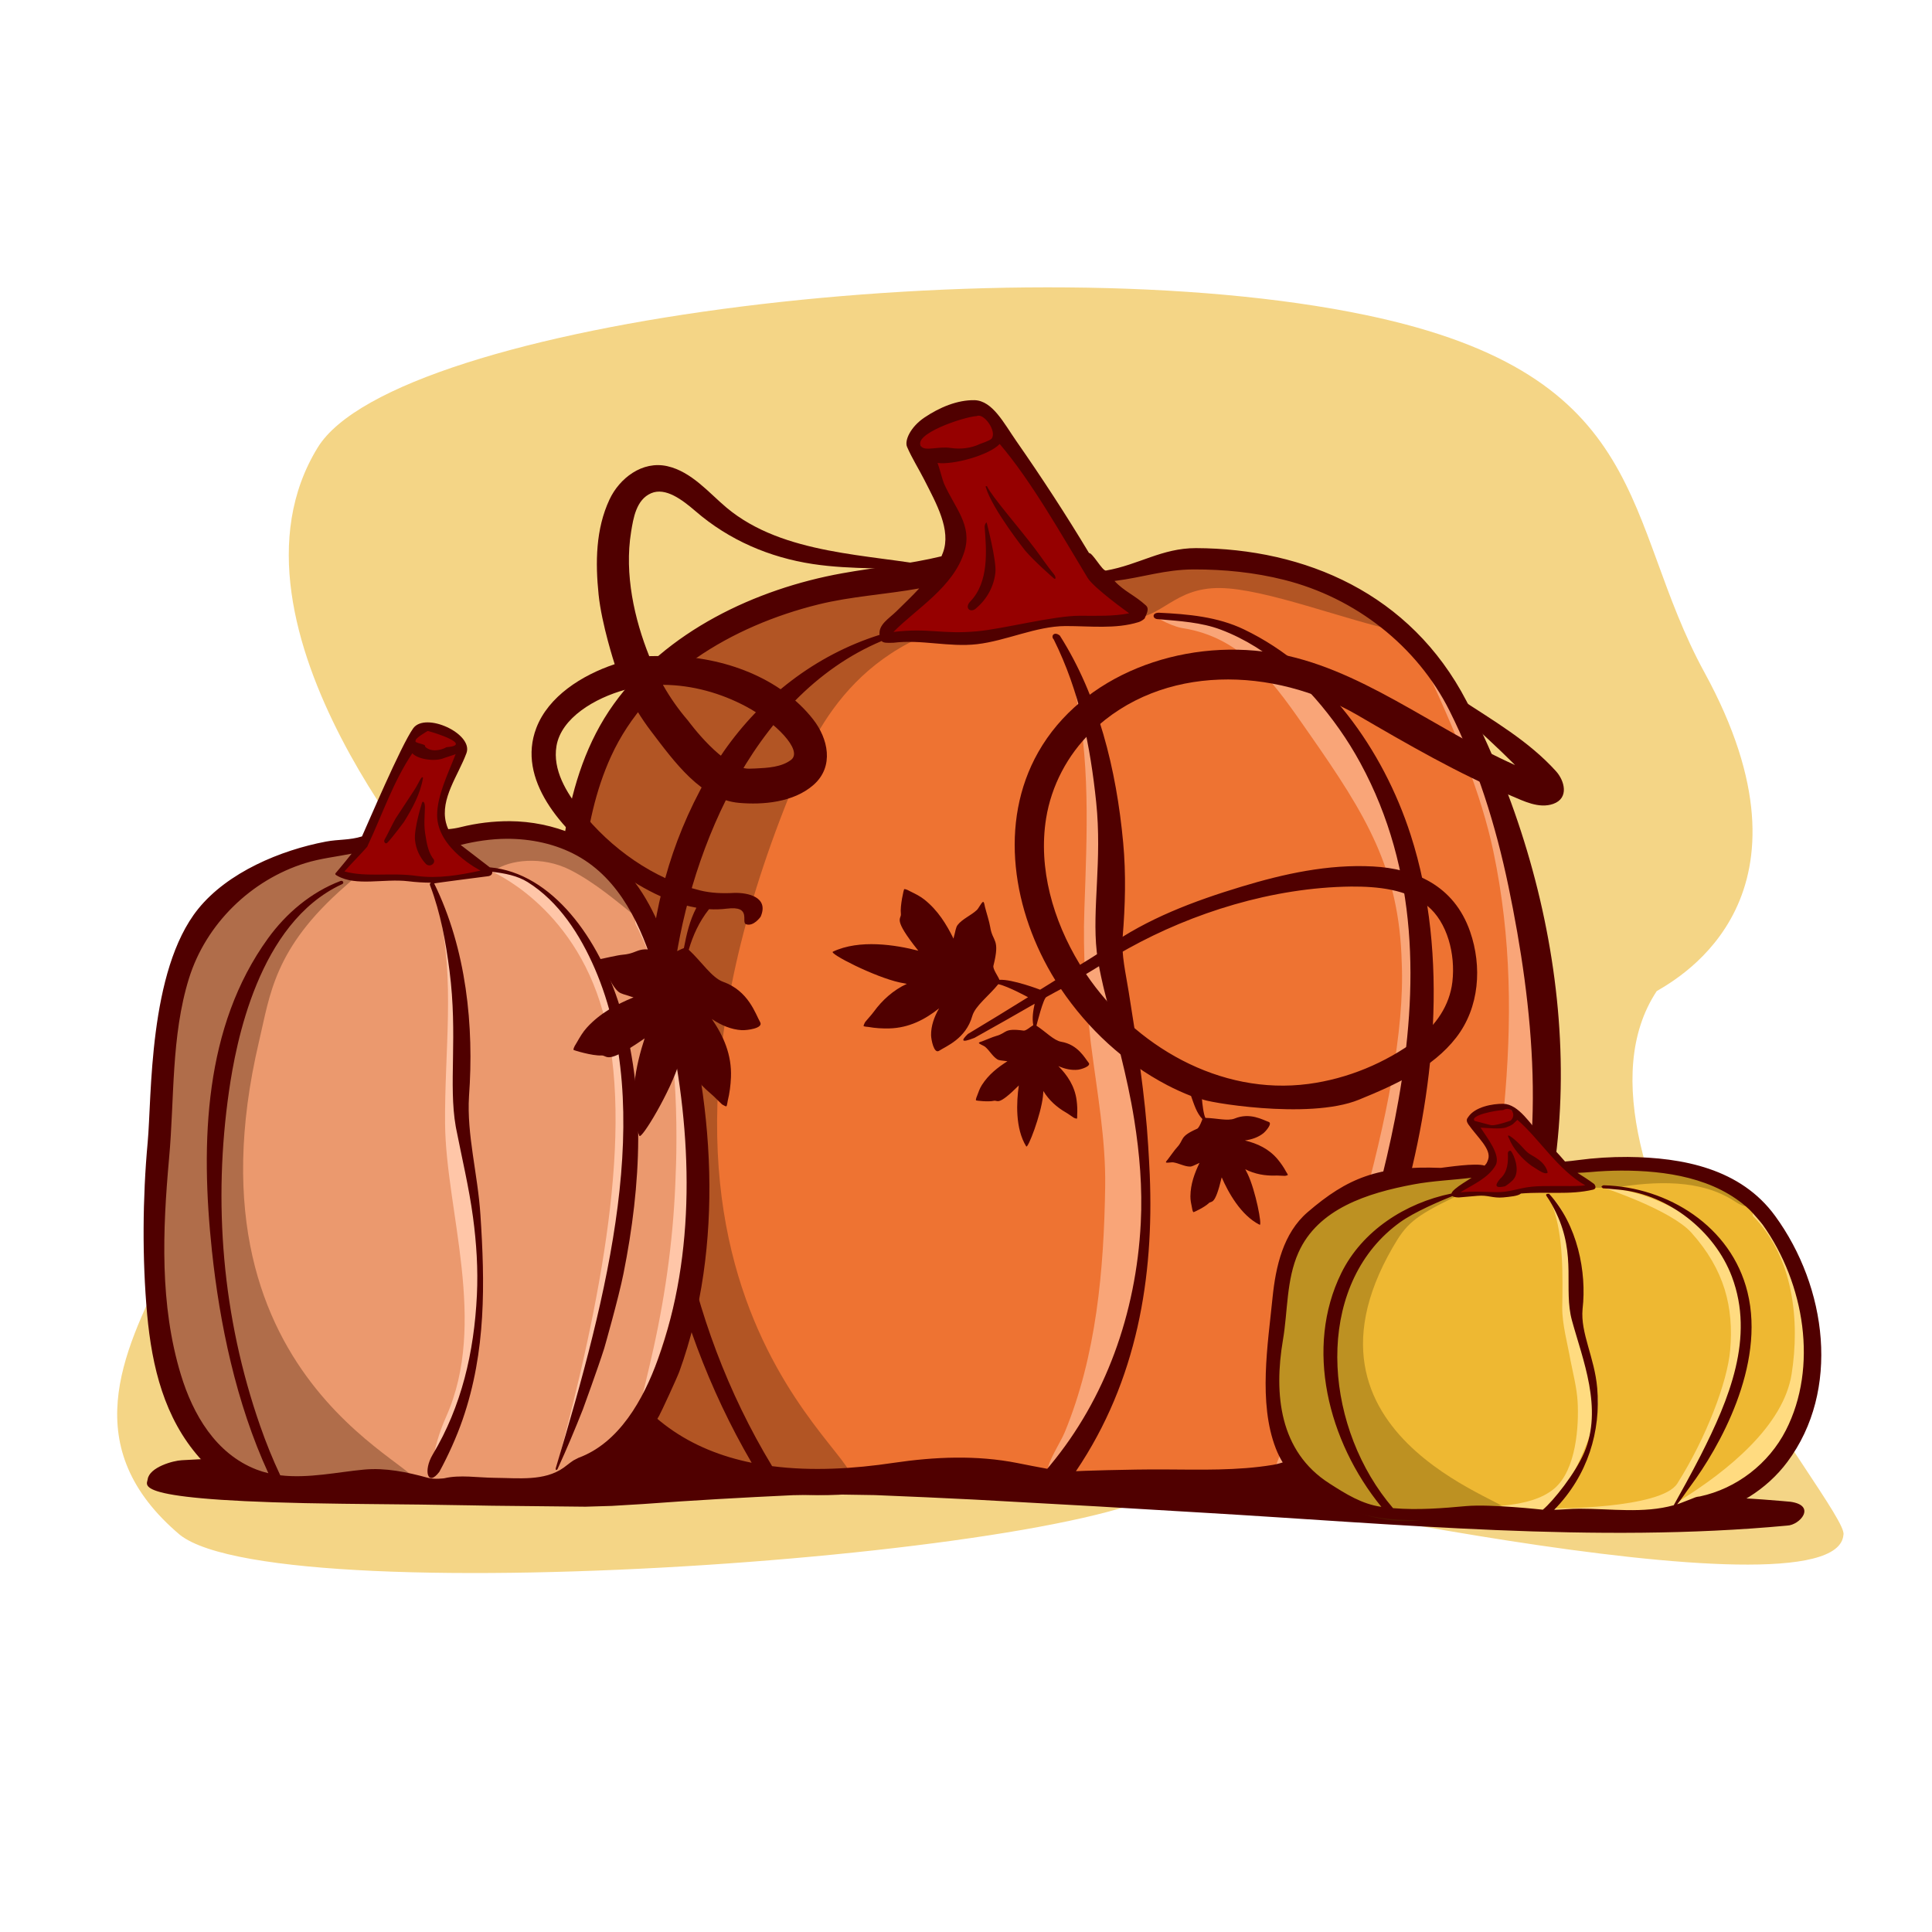 <?xml version="1.0" ?>
<!DOCTYPE svg  PUBLIC '-//W3C//DTD SVG 1.1//EN'  'http://www.w3.org/Graphics/SVG/1.1/DTD/svg11.dtd'>
<!-- Uploaded to: SVG Repo, www.svgrepo.com, Generator: SVG Repo Mixer Tools -->
<svg fill="#000000" width="800px" height="800px" viewBox="0 -0.5 513 513" style="fill-rule:evenodd;clip-rule:evenodd;stroke-linejoin:round;stroke-miterlimit:2;" version="1.1" xml:space="preserve" xmlns="http://www.w3.org/2000/svg" xmlns:serif="http://www.serif.com/" xmlns:xlink="http://www.w3.org/1999/xlink">
<g transform="matrix(1,0,0,1,-583,0)">
<g id="pumpkins" transform="matrix(1.058,0,0,1,-1783.02,0)">
<rect height="512" style="fill:none;" width="483.932" x="2237.05" y="0"/>
<g transform="matrix(2.594,0.327,-0.183,1.626,-1329.85,-2783.2)">
<path d="M1608.5,1439.36C1636.65,1443.54 1635.19,1467.57 1644.83,1490.41C1658.98,1523.94 1646.04,1539.87 1643.89,1542.63C1635.24,1571.79 1668.29,1622.5 1667.88,1626.6C1668.22,1641.44 1603.91,1630.21 1603.91,1630.21C1601.24,1642.86 1520.02,1669.7 1509.19,1658.52C1498.36,1646.48 1501.64,1630.44 1504.67,1615.88C1504.67,1615.88 1528.62,1552.93 1527.41,1550.2C1527.41,1550.2 1501.51,1511.76 1509.98,1480.79C1515.98,1458.83 1574.69,1434.34 1608.5,1439.36Z" style="fill:rgb(244,213,134);"/>
</g>
<g id="shadow" transform="matrix(0.945,0,0,1,2236.25,-2450.39)">
<path d="M145.72,2830.38C148.843,2830.4 151.966,2830.42 155.089,2830.44C155.089,2830.44 158.774,2830.6 161.462,2830.74L162.778,2830.82C165.51,2831.05 168.144,2828.14 170.875,2828.39C177.041,2828.97 183.308,2832.95 189.478,2833.69C189.478,2833.69 193.351,2834.13 197.016,2834.55C205.304,2835.51 213.59,2836.43 221.88,2837.22L221.983,2837.23C225.303,2837.44 228.623,2837.66 231.942,2837.88L232.755,2837.93C240.07,2838.25 247.389,2838.57 254.712,2838.86L258.208,2839.01C267.154,2839.33 276.104,2839.66 285.056,2840L292.47,2840.28C341.63,2841.96 390.511,2844.2 439.697,2842.52C450.264,2842.16 448.761,2849.08 459.167,2847.71C461.731,2847.37 475.576,2848.65 475.576,2848.65C482.578,2849.64 478.084,2854.89 474.671,2854.98C423.797,2859.72 371.025,2854.55 319.424,2851.54C311.164,2851.06 302.903,2850.56 294.643,2850.07L292.018,2849.91C281.136,2849.3 270.253,2848.7 259.37,2848.1L257.801,2848.02C249.9,2847.63 242.005,2847.26 234.092,2846.95L232.384,2846.88C229.596,2846.83 226.807,2846.79 224.018,2846.75L221.61,2846.71C218.236,2846.77 214.862,2846.83 211.489,2846.89L210.743,2846.9C197.436,2847.52 184.136,2848.26 170.875,2849.25C170.875,2849.25 168.016,2849.42 166.024,2849.54C164.562,2849.63 162.529,2849.75 162.529,2849.75C159.547,2849.84 155.562,2849.96 155.562,2849.96C147.284,2849.88 139.003,2849.79 130.734,2849.7C130.734,2849.7 127.365,2849.64 124.984,2849.6C116.107,2849.44 107.214,2849.33 98.324,2849.26C98.324,2849.26 94.157,2849.21 91.081,2849.18C34.147,2848.52 39.043,2844.48 39.287,2842.7C39.728,2839.48 46.053,2837.72 48.357,2837.62C75.745,2836.37 102.703,2831.24 130.327,2830.56C134.435,2830.46 138.543,2830.44 142.652,2830.4L144.575,2830.38C144.957,2830.38 145.338,2830.38 145.72,2830.38Z" style="fill:rgb(80,0,0);"/>
</g>
<g id="orange" transform="matrix(0.512,0,0,0.536,2030.82,-511.422)">
<g>
<g transform="matrix(1,0,0,1,164.745,8.204)">
<path d="M891.045,1668.36C997.463,1637.66 1022.98,1441.05 955.64,1297.45C911.253,1202.79 801.654,1224.22 777.841,1229.18C746.486,1235.72 728.843,1218.73 697.43,1227.54C669.764,1235.3 639.176,1230.26 591.145,1256.12C516.333,1296.4 517.754,1354.83 512.768,1429.61C510.905,1457.56 461.811,1708.02 672.535,1676.83C735.01,1667.59 744.444,1686.3 767.387,1681.41C775.631,1679.66 825.42,1684.13 859.721,1680.72C875.312,1679.16 885.675,1669.91 891.045,1668.36Z" style="fill:rgb(238,115,50);"/>
</g>
<g id="shadiong" transform="matrix(1.846,0,0,1.867,-2834.76,-191.655)">
<path d="M2002.59,764.946L2047.41,765.301L2079.11,760.426C2098.81,756.663 2125.53,780.932 2124.84,780.792C2110.49,777.878 2089.15,769.354 2076.92,769.24C2064.69,769.127 2061.57,777.423 2053.02,777.302C2033.64,777.028 2024.23,774.58 2007.97,778.678C1975.15,786.948 1966.25,815.4 1962.67,824.28C1907.11,962.055 1991.09,1003.84 1977.53,1006.44C1947.22,1012.24 1926.2,992.823 1915.83,982.075C1895.35,960.854 1900.68,928.689 1902.08,875.025C1904.3,790.236 1925.19,781.894 1978.8,769.24C1985.51,767.656 1993.78,766.212 2002.59,764.946Z" style="fill:rgb(178,85,36);"/>
</g>
<g transform="matrix(1,0,0,1,235.441,28.764)">
<path d="M603.49,1240.27C585.206,1240.27 639.063,1214.6 634.324,1186.16C632.008,1172.27 616.009,1143.73 616.164,1143.11C617.367,1138.34 637.173,1125.3 646.89,1126.55C651.096,1127.08 698.25,1202.03 701.964,1209.46C702.632,1210.8 725.23,1229.27 724.396,1229.61C712.711,1234.44 684.789,1230.51 648.158,1238.51C623.027,1243.99 603.49,1240.27 603.49,1240.27Z" style="fill:rgb(150,0,0);"/>
</g>
<g transform="matrix(1.542,0,0,1.542,-419.041,1040.36)">
<path d="M869.428,150.723C879.532,162.26 881.588,179.886 883.996,196.053C886.402,212.197 887.598,228.475 888.367,244.747C888.921,254.794 890.741,264.736 892.271,274.719L892.484,276.105C893.004,279.989 893.529,283.872 894.037,287.757C896.669,307.928 896.982,327.738 894.2,349.657C889.424,387.274 874.418,413.639 874.418,413.639C871.754,415.352 864.597,421.029 865.105,415.577C865.38,412.628 869.236,406.688 870.468,403.679C880.563,379.021 882.957,351.472 883.352,324.652C883.574,309.579 880.816,294.589 878.901,279.413L878.715,277.934C877.246,264.112 876.216,250.154 876.747,235.468C877.572,211.522 878.774,186.633 873.352,163.849C872.323,159.525 871.021,155.209 868.634,151.528C868.634,151.528 867.869,150.507 869.428,150.723Z" style="fill:rgb(249,165,120);"/>
</g>
<g transform="matrix(1.542,0,0,1.542,-420.344,1041.65)">
<path d="M987.833,160.984C987.833,160.984 1013.25,194.403 1022.53,253.766C1023.89,262.47 1023.02,271.341 1022.55,280.103L1022.54,280.365C1020.17,312.92 1016.75,342.765 1001.93,374.825C1000.26,378.447 985.551,395.684 985.551,395.684C993.768,373.195 1004.86,342.116 1008.6,317.927C1009.59,311.525 1010.39,305.038 1010.99,298.454C1013.48,271.219 1013.43,244.185 1007.58,216.089C1003.79,197.865 995.73,178.349 987.833,160.984Z" style="fill:rgb(249,165,120);"/>
</g>
<g transform="matrix(1.542,0,0,1.542,-419.041,1040.36)">
<path d="M900.785,141.305C924.92,143.27 947.115,156.561 961.65,178.105C976.537,200.17 984.968,227.464 984.699,251.922C984.281,290.037 975.944,327.027 968.537,349.873C964.693,361.73 948.189,398.784 940.681,414.722C937.4,421.686 936.778,416.555 936.857,416.349C954.107,371.288 979.506,295.935 977.625,252.787C976.843,222.616 966.304,205.379 948.447,179.498C937.285,163.322 927.426,148.235 907.638,145.224C903.587,144.412 896.918,140.645 900.785,141.305Z" style="fill:rgb(249,165,120);"/>
</g>
</g>
<g transform="matrix(1.846,0,0,1.867,-665.911,918.591)">
<g id="strokes">
<path d="M828.146,166.148C828.286,165.826 828.418,165.499 828.542,165.169C830.777,159.184 826.786,152.156 823.622,145.926C822.122,142.973 820.326,140.16 819.012,137.123C818.275,135.421 819.928,131.814 823.645,129.317C827.638,126.635 832.374,124.636 836.955,124.727C841.729,124.898 844.709,130.83 848.05,135.621C854.807,145.31 861.23,155.145 867.326,165.283C868.255,165.18 870.892,170.097 871.814,169.936C880.575,168.404 886.644,163.981 895.719,163.982C924.67,164.086 952.679,175.961 967.549,204.554C993.691,254.821 1002.08,317.886 979.637,367.672C970.925,386.995 956.249,404.726 934.335,411.202C934.335,411.202 924.322,417.144 915.399,417.777C899.747,418.888 884.013,416.796 868.163,417.025C866.739,417.046 866.43,417.145 865.975,417.224C856.821,418.741 847.992,414.138 838.037,413.179C823.905,411.817 809.758,415.436 795.447,415.261C772.972,414.988 750.481,406.618 737.243,386.9C724.151,367.4 721.288,342.988 721.409,320.231C721.488,305.443 723.963,290.627 724.915,275.989C726.489,251.312 726.877,225.207 741.13,205.356C754.955,186.102 778.755,174.805 801.765,170.663C810.572,169.078 819.547,168.235 828.146,166.148ZM928.265,401.878C929.286,401.318 930.258,400.904 930.258,400.904C932.128,400.159 932.986,400.131 934.274,399.684C955.21,392.409 972.221,372.881 978.834,352.852C989.044,321.927 985.376,285.819 978.691,253.691C975.346,237.617 970.387,221.746 963.05,207.132C954.4,189.902 938.071,177.143 919.095,172.391C911.265,170.43 903.271,169.621 895.098,169.634C887.348,169.671 881.719,171.749 874.091,172.698C876.726,175.519 879.489,176.484 882.446,179.203C883.236,179.937 882.905,180.906 882.081,182.659C882.081,182.659 881.441,183.32 880.46,183.624C874.36,185.516 867.56,184.645 861.072,184.66C853.288,184.693 845.32,188.583 837.597,189.469C830.112,190.328 822.87,188.169 815.417,189.088C813.559,189.153 812.709,189.14 812.253,188.637C777.028,203.433 760.372,247.101 756.78,279.238C751.937,322.556 759.476,368.452 783.174,407.572C793.648,408.928 804.741,408.296 815.48,406.685C826.348,405.083 837.508,404.605 848.285,406.741C851.108,407.3 853.439,407.761 856.241,408.273L857.087,407.244C871.609,389.712 879.834,367.219 881.069,343.007C881.538,333.812 880.762,324.626 879.334,315.669C877.461,303.924 874.207,292.679 871.339,281.215C871.339,281.215 869.819,275.077 869.375,271.067C868.113,259.648 870.835,246.865 869.227,231.401C867.687,216.587 864.807,201.971 857.967,188.236C857.054,187.274 858.109,185.985 859.578,187.195C869.762,203.216 874.589,222.651 876.394,242.126C877.166,250.462 876.952,258.726 876.254,267.198C875.897,271.996 877.071,276.728 877.837,281.573C880.025,295.244 882.238,309.229 883.041,322.642C883.193,325.183 883.348,327.719 883.453,330.258C884.566,357.286 880.191,384.767 863.853,408.91C864.214,408.856 878.039,408.384 887.44,408.445C897.002,408.494 906.705,408.79 916.07,407.246C917.369,407.031 918.626,406.664 919.854,406.197C920.552,404.205 922.299,399.275 923.696,395.79C935.272,366.734 944.932,336.374 949.491,310.469C954.698,280.891 954.914,249.57 939.395,221.037C937.707,217.932 935.843,214.923 933.807,212.034C925.79,200.658 915.249,190.505 902.334,185.623C897.14,183.66 891.436,183.34 885.741,182.837C884.14,182.87 883.918,181.138 885.855,181.121C893.695,181.496 901.464,182.187 908.499,185.565C929.981,195.878 945.39,217.356 952.718,240.035C963.184,272.426 958.855,309.465 950.197,339.472C948.16,346.534 945.651,353.5 943.004,360.399C943.004,360.399 939.502,368.927 937.701,373.017C937.701,373.017 928.739,391.581 923.841,400.444C923.841,400.444 921.907,404.201 920.933,405.869C923.523,404.776 925.792,403.258 928.265,401.878ZM822.237,174.671C813.312,176.287 804.227,176.756 795.407,178.939C772.536,184.598 750.217,197.803 740.412,219.222C732.073,237.436 732.311,258.637 730.87,278.47C730.852,278.692 730.833,278.913 730.812,279.135C728.144,306.302 724.432,333.586 732.457,361.479C736.447,375.349 743.79,388.749 755.692,397.357C762.252,402.102 769.756,405.047 777.74,406.673C754.959,367.73 746.2,320.475 750.253,277.521C751.888,260.187 755.511,243.075 765.984,224.728C766.736,223.425 769.332,219.353 770.325,217.93C780.31,203.616 794.637,192.369 811.709,186.997C811.373,184.26 814.221,182.671 816.149,180.776C818.184,178.776 820.299,176.775 822.237,174.671ZM843.609,136.347C840.845,139.294 831.377,141.936 827.091,141.385C827.469,142.204 828.452,146.028 828.784,146.781C831.672,153.336 836.394,157.854 834.243,164.858C831.323,174.365 821.479,180.025 815.418,186.205L815.4,186.223C824.944,185.09 828.058,186.917 837.597,186.053C844.544,185.424 857.905,181.913 864.893,181.927C869.274,181.936 873.74,182.118 877.987,181.278C877.987,181.278 868.536,174.546 866.932,171.838C859.72,159.943 852.034,146.25 843.609,136.347ZM840.16,157.25C840.16,157.25 842.781,167.231 842.466,170.412C842.11,174.019 840.268,177.452 837.492,179.813C835.978,181.399 834.081,179.935 835.797,178.137C840.848,172.921 840.07,164.394 839.612,158.415C839.555,157.542 840.223,156.956 840.16,157.25ZM840.252,147.594C841.494,150.264 848.825,158.651 852.974,164.141C854.661,166.372 856.203,168.723 857.972,170.867C858.639,171.675 858.525,172.531 857.91,171.937C857.91,171.937 852.949,167.649 850.376,164.645C850.376,164.645 841.612,153.619 839.907,147.807C839.907,147.807 839.737,147.348 840.252,147.594ZM841.415,134.978C843.011,133.137 839.441,128.047 837.526,128.938C833.886,129.176 820.127,133.848 822.833,137.067C823.849,138.277 827.476,136.934 830.527,137.397C833.186,137.8 835.973,137.494 838.382,136.34C838.382,136.34 840.923,135.483 841.415,134.978Z" style="fill:rgb(80,0,0);"/>
</g>
</g>
</g>
<g id="yellow" transform="matrix(0.278,0,0,0.203,2369.24,59.14)">
<g>
<g transform="matrix(1,0,0,1,164.745,8.204)">
<path d="M891.045,1668.36C997.463,1637.66 1022.98,1441.05 955.64,1297.45C911.253,1202.79 803.568,1219.46 779.756,1224.42C748.4,1230.96 728.843,1218.73 697.43,1227.54C669.764,1235.3 639.176,1230.26 591.145,1256.12C516.333,1296.4 517.754,1354.83 512.768,1429.61C510.905,1457.56 461.811,1708.02 672.535,1676.83C735.01,1667.59 744.444,1686.3 767.387,1681.41C775.631,1679.66 825.42,1684.13 859.721,1680.72C875.312,1679.16 885.675,1669.91 891.045,1668.36Z" style="fill:rgb(238,184,50);"/>
</g>
<g transform="matrix(1,0,0,1,235.441,28.764)">
<path d="M603.49,1240.27C585.206,1240.27 639.063,1214.6 634.324,1186.16C632.008,1172.27 616.397,1143.67 616.164,1143.11C613.217,1136.02 636.757,1123.86 646.473,1125.1C650.679,1125.64 698.25,1202.03 701.964,1209.46C702.632,1210.8 725.23,1229.27 724.396,1229.61C712.711,1234.44 696.453,1227.43 665.662,1231.24C661.969,1231.69 648.426,1239.81 644.764,1240.27C637.897,1241.11 631.233,1238.5 625.335,1238.53C612.64,1238.59 603.49,1240.27 603.49,1240.27Z" style="fill:rgb(150,0,0);"/>
</g>
<g id="shading" transform="matrix(3.398,0,0,4.925,-6533.75,-3417.19)">
<path d="M2177.58,944.421L2168.5,952.127C2157.69,957.383 2155.7,959.294 2152.11,965.502C2121.93,1017.74 2188.61,1034.25 2182.39,1035.67C2178.74,1036.51 2170.53,1034.97 2162.67,1037.23C2152.17,1040.25 2137.7,1035.67 2130.05,1028.28C2112.58,1011.4 2123.48,1001.99 2121.8,986.782C2120.28,973.011 2128.57,962.804 2131.64,958.293C2135.71,952.299 2139.47,951.681 2156.86,947.042C2165.31,944.788 2170.42,945.596 2177.58,944.421ZM2197.34,943.794C2241.72,941.467 2252.04,959.209 2243.02,953.276C2234.01,947.354 2222.11,947.788 2210.42,949.72C2210.21,949.753 2204.94,949.569 2204.75,949.631L2197.34,943.794Z" style="fill:rgb(87,62,1);fill-opacity:0.32;"/>
</g>
<g transform="matrix(3.398,0,0,4.925,-6533.75,-3417.19)">
<path d="M2194.33,1034.78C2194.2,1034.9 2223.45,1034.96 2227.73,1028.2C2235.42,1016.06 2241.04,1001.19 2241.77,992.818C2242.76,981.39 2240.31,971.463 2231.49,961.593C2226.11,955.564 2208.47,949.741 2208.47,949.741C2208.47,949.741 2207.83,949.693 2208.96,949.741C2217.93,950.121 2230.08,955.638 2236.58,961.881C2244.21,969.212 2245.39,976.45 2245.43,987.19L2245.43,987.401C2245.07,1003.7 2238.15,1019.82 2228.1,1032.93C2241.36,1024.74 2255.94,1012.76 2258.1,999.131C2260.31,985.208 2258.7,968.161 2247.81,957.12C2247.81,957.12 2247.72,955.546 2247.72,955.546C2247.72,955.546 2249.16,955.368 2249.3,955.493C2261.84,966.309 2265.45,985.966 2263.2,998.059C2261.28,1008.38 2256.32,1018.04 2250.14,1026.56L2221.94,1036.53C2214.74,1037.27 2203,1035.41 2194.42,1035.45C2188.36,1038.92 2174.66,1036.45 2175.26,1035.32C2176.19,1033.59 2188.31,1035.2 2195.03,1029.55C2200.93,1024.59 2201.62,1012.69 2201.24,1006.37C2201.02,1002.8 2200.11,999.309 2199.42,995.791L2199.38,995.62C2198.58,991.074 2197.13,985.924 2197.16,981.451C2197.3,973.026 2197.5,962.607 2194.66,954.668C2194,952.826 2193.78,951.717 2193.92,951.829C2198.84,955.803 2199.97,964.042 2200.88,969.95C2201.87,976.347 2201.64,986.401 2202.75,992.62C2203.76,998.227 2206.12,999.989 2206.61,1005.87C2207.16,1012.37 2198.01,1031.19 2194.33,1034.78Z" style="fill:rgb(255,219,128);"/>
</g>
</g>
<g transform="matrix(3.398,0,0,4.925,-2442.55,-387.22)">
<path d="M973.046,327.921C973.217,327.599 973.362,327.258 973.478,326.897C974.363,324.15 970.631,321.04 968.218,317.597C967.447,316.454 967.913,316.03 968.215,315.585C970.012,312.93 974.629,312.092 977.473,312.124C981.627,312.216 984.71,317.608 987.834,320.917C989.894,323.098 991.976,325.171 993.895,327.454C995.011,327.366 996.14,327.246 997.284,327.086C1001.71,326.491 1006.13,326.221 1010.59,326.241C1025.15,326.382 1040.54,329.313 1049.72,341.909C1063.5,360.799 1067.14,388.261 1052.97,407.239C1047.47,414.608 1039.17,419.714 1030.08,421.609C1030.08,421.609 1023.53,423.86 1020,424.024C1010.96,424.391 1001.64,422.754 992.905,423.706C988.283,424.164 983.786,422.579 979.092,422.165C967.155,421.11 955.361,424.134 942.839,421.754C932.099,419.714 921.167,414.263 917.06,403.661C912.344,391.486 914.969,375.875 916.19,363.628C917.039,355.305 919.016,346.5 925.51,340.91C936.119,331.78 944.303,328.506 960.883,329.145C962.253,329.006 970.15,327.755 972.535,328.545M1024.94,418.041C1026.68,417.392 1028.51,416.645 1028.51,416.645C1029.3,416.404 1029.34,416.485 1029.72,416.406C1039.47,414.327 1048.03,407.713 1052.57,398.834C1061.15,382.064 1057.59,359.919 1046.44,344.279C1046.06,343.739 1043.71,340.996 1042.88,340.217C1033.79,331.726 1020.53,329.855 1008.86,329.864C1006.12,329.879 1003.38,330.004 1000.66,330.256C999.507,330.362 998.357,330.427 997.206,330.462C998.557,331.305 1000.39,332.485 1001.66,333.441C1001.66,333.441 1002.6,334.622 1001.33,334.933C995.01,336.4 989.185,335.38 982.188,335.956C981.43,336.641 979.25,336.815 977.473,336.989C974.654,337.236 973.481,336.319 970.662,336.565L965.77,336.989C965.243,337.007 964.414,336.942 963.978,336.641C960.748,337.935 953.901,340.834 950.072,343.586C948.769,344.524 947.523,345.542 946.35,346.637C927.29,364.432 930.402,398.772 948.208,419.52C954.82,420.077 961.548,419.527 967.589,418.971C974.172,418.389 988.004,419.927 988.004,419.927C990.836,417.567 996.621,410.276 998.986,404.769C1004.02,393.039 998.561,379.993 995.732,369.652C993.449,361.308 996.981,352.511 991.58,341.179C990.831,339.606 990.007,338.065 989.004,336.642C989.004,336.642 988.435,335.916 989.673,336.039C997.2,344.258 999.701,356.782 998.559,366.62C997.958,373.056 1001.75,379.449 1002.45,387.643C1003.43,398.977 1000.03,410.792 991.016,419.947C993.221,419.92 995.437,419.66 997.755,419.66C1006.1,419.661 1014.79,420.978 1022.78,418.739C1024.06,416.469 1027.72,409.873 1029.95,405.482C1037.53,390.524 1044.32,374.21 1038.23,358.039C1033.62,345.795 1021.31,336.332 1008.73,334.979C1006.76,334.768 1003.94,334.565 1003.94,334.565L1003.55,334.144C1003.55,334.144 1003.84,333.757 1004.22,333.766C1021.17,334.229 1038.06,344.618 1042.38,362.157C1047.2,381.681 1034.8,403.517 1027.18,413.72C1025.95,415.364 1024.99,416.913 1023.69,418.498C1024.21,418.34 1024.42,418.232 1024.94,418.041M969.081,331.766C963.992,332.392 958.81,332.571 953.721,333.52C941.404,335.816 928.272,339.977 923.068,351.645C919.82,358.927 920.265,367.236 918.948,374.884C916.52,389.226 917.998,404.437 931.258,412.927C935.731,415.791 939.935,418.437 945.102,419.171C930.858,401.689 924.7,376.898 934.461,357.079C939.993,345.848 951.472,338.455 963.717,335.956C963.801,335.652 964.085,335.265 964.664,334.771C965.969,333.659 967.578,332.755 969.081,331.766M980.049,317.519C979.464,317.945 978.724,318.211 978.307,318.372C976.828,318.944 973.049,318.526 971.458,318.46C973.066,320.981 976.985,325.822 975.435,328.497C973.513,331.816 969.522,333.54 966.161,335.589L966.11,335.621C969.626,335.331 970.976,335.49 975.435,335.589C979.238,335.673 981.235,334.553 985.04,334.144C988.464,333.775 994.905,334.133 998.347,333.881C998.659,333.858 998.97,333.824 999.28,333.787C992.013,329.702 986.959,321.284 981.241,316.39M979.558,324.701C980.308,325.639 981.986,329.662 980.377,331.965C979.638,333.023 977.949,334.033 977.949,334.033C975.527,334.594 974.982,334 976.647,332.045C978.759,330.206 978.791,327.443 978.715,325.226C978.709,324.682 979.352,324.442 979.558,324.701M979.053,321.378C977.747,319.143 981.053,321.906 982.77,323.861C984.549,325.887 984.831,325.421 987.023,327.065C989.042,328.579 989.279,330.376 989.279,330.376C989.279,330.376 988.978,331.116 986.908,329.801C986.908,329.801 985.128,328.683 985.04,328.62C982.415,326.76 980.022,323.896 979.053,321.378M974.337,317.822C975.764,317.92 979.462,316.586 979.462,316.586C981.116,314.965 979.529,312.608 977.468,313.792C975.687,313.824 968.41,315.175 969.902,316.668C970.382,316.774 974.094,317.805 974.337,317.822Z" style="fill:rgb(80,0,0);"/>
</g>
</g>
<g id="pink" transform="matrix(0.278,0,0,0.379,2089.23,-245.677)">
<g>
<g transform="matrix(1,0,0,1,164.745,8.204)">
<path d="M891.045,1668.36C997.463,1637.66 1022.98,1441.05 955.64,1297.45C911.253,1202.79 803.568,1219.46 779.756,1224.42C748.4,1230.96 728.843,1218.73 697.43,1227.54C669.764,1235.3 639.176,1230.26 591.145,1256.12C516.333,1296.4 517.754,1354.83 512.768,1429.61C510.905,1457.56 461.811,1708.02 672.535,1676.83C735.01,1667.59 744.444,1686.3 767.387,1681.41C775.631,1679.66 825.42,1684.13 859.721,1680.72C875.312,1679.16 885.675,1669.91 891.045,1668.36Z" style="fill:rgb(235,153,110);"/>
</g>
<g transform="matrix(-1,0,0,1,1559.55,28.764)">
<path d="M592.36,1229.62C574.076,1229.62 639.063,1214.6 634.324,1186.16C632.008,1172.27 613.614,1140.89 613.769,1140.28C614.973,1135.5 640.977,1126.85 650.694,1128.1C654.899,1128.63 698.25,1202.03 701.964,1209.46C702.632,1210.8 725.23,1229.27 724.396,1229.61C712.711,1234.44 686.631,1230.02 655.84,1233.83C630.321,1236.98 592.36,1229.62 592.36,1229.62Z" style="fill:rgb(150,0,0);"/>
</g>
<g id="shading1" transform="matrix(3.398,0,0,2.638,-5428.64,-971.654)">
<path d="M1850.31,837.656L1849.36,839.415L1844.02,844.614C1844.61,846.523 1846.05,846.813 1847.93,846.368C1847.3,846.84 1845.53,848.457 1844.89,849.017C1826.1,865.442 1825.05,877.711 1822.13,890.09C1800.24,982.883 1870.59,1004.12 1863.41,1007.84C1857.17,1011.08 1831.46,1009.25 1824.96,1007.73C1810.54,1004.36 1793.23,991.137 1795.77,951.48C1798.68,905.941 1790.65,873.399 1815.25,851.188C1825.78,841.683 1839.83,838.761 1850.31,837.656ZM1872.17,836.34C1885.83,835.499 1897.89,834.998 1897.89,834.998C1901.79,836.769 1916.38,833.335 1924.62,854.51C1928.92,865.584 1918.08,851.355 1904.84,844.614C1897.21,840.726 1888.55,842.011 1884.86,844.643C1884.64,844.796 1884.43,844.937 1884.21,845.067C1883.19,844.422 1881.94,843.655 1881.36,843.373C1880.68,843.048 1874.78,839.497 1872.17,836.34Z" style="fill:rgb(176,109,74);"/>
</g>
<g transform="matrix(1.542,0,9.43124e-17,1.542,-419.041,1040.36)">
<path d="M871.952,159.206C870.973,156.034 869.361,150.589 869.941,151.28C880.71,164.485 882.277,181.924 884.663,197.206C887.756,217.009 884.844,237.265 886.555,257.629C887.132,264.495 891.789,271.165 892.604,278.113C895.998,306.588 900.848,326.823 893.294,357.946C888.864,376.202 883.127,401.804 867.95,414.304C867.95,414.304 867.018,404.296 876.1,388.456C900.565,345.786 875.911,294.934 875.438,255.481C875.047,222.823 881.435,189.924 871.952,159.206Z" style="fill:rgb(255,198,168);"/>
</g>
<g transform="matrix(1.542,0,9.43124e-17,1.542,-420.344,1041.65)">
<path d="M993.413,161.174C1013.8,186.33 1020.85,218.465 1023.09,246.431C1023.49,251.532 1023.7,256.64 1023.78,261.751L1023.78,262.404C1023.77,265.742 1023.69,269.079 1023.54,272.414C1023.32,277.42 1022.84,282.411 1022.22,287.391C1018.21,319.663 1006.72,351.322 991.484,381.333L990.449,382.42C990.449,382.42 995.016,368.178 998.286,356.686C1005.78,330.359 1010.27,304.191 1011.32,276.916C1011.51,273.764 1011.62,270.613 1011.67,267.459C1012.27,232.587 1008.67,196.755 988.903,165.426C988.476,164.749 987.803,163.757 987.803,163.757L987.505,161.834C987.505,161.834 988.975,160.293 988.975,160.293L991.395,160.044C992.068,160.421 992.741,160.798 993.413,161.174Z" style="fill:rgb(255,198,168);"/>
</g>
<g transform="matrix(1.542,0,9.43124e-17,1.542,-419.041,1040.36)">
<path d="M905.01,140.021C941.864,144.661 970.274,181.778 977.438,207.679C983.013,227.834 982.957,245.747 983.46,266.257C984.649,314.653 971.085,353.144 946.448,402.037C944.023,406.847 939.936,413.837 941.153,410.302C966.053,337.979 986.905,257.755 967.822,204.54C950.299,155.67 901.666,140.41 901.666,140.41C902.78,140.278 903.912,139.821 905.01,140.021Z" style="fill:rgb(255,198,168);"/>
</g>
</g>
<g id="strokes1">
<g transform="matrix(-1,0,0,1,1841.48,-55.236)">
<path d="M930.516,1247.06C932.82,1258.21 940.19,1268.59 947.753,1278.02C947.753,1278.02 958.204,1288.98 962.392,1292.28C964.115,1294.14 966.562,1291.95 965.139,1290.31C961.687,1285.52 958.823,1280.41 955.262,1275.6C955.262,1275.6 943.472,1261.69 938.173,1255.39C934.306,1250.79 931.784,1245.13 930.516,1247.06Z" style="fill:rgb(80,0,0);"/>
</g>
<g transform="matrix(-1,0,0,1,1841.48,-55.236)">
<path d="M928.773,1267.49C928.983,1275.25 930.082,1280.17 928.038,1288.61C927.472,1290.94 926.383,1298.24 921.759,1303.33C917.729,1306.27 923.858,1310.37 927.888,1307.44C933.362,1302.91 936.886,1297.05 937.739,1290.74C938.838,1282.61 931.393,1264.49 931.393,1264.49C931.097,1263.6 929.005,1262.97 928.773,1267.49Z" style="fill:rgb(80,0,0);"/>
</g>
<g transform="matrix(3.398,0,0,2.638,-1435.91,596.595)">
<path d="M674.449,241.206C675.857,238.15 684.795,217.069 688.045,212.515C691.256,208.016 704.107,213.934 702.207,219.088C700.017,225.029 695.217,231.141 696.753,237.511C696.903,238.133 697.112,238.721 697.37,239.281C698.493,239.185 699.609,239.013 700.718,238.73C704.956,237.671 709.34,237.152 713.684,237.159C725.309,237.229 736.899,241.869 744.702,250.637C751.003,257.717 754.578,266.779 757.413,275.836C768.376,310.859 770.744,350.205 758.793,383.256C758.171,384.973 753.93,394.147 753.374,395.113C749.043,402.64 742.863,409.497 734.535,412.689C734.535,412.689 729.108,416.951 723.983,417.456C715.65,418.276 707.278,417.134 698.899,417.057C697.223,417.041 697.029,417.225 697.029,417.225C691.357,418.34 686.571,415.841 680.188,415.485C671.31,414.99 662.312,416.796 653.197,415.485C645.325,414.353 636.63,412.303 631.248,406.187C621.96,395.633 618.65,382.171 617.37,368.101C616.035,353.421 616.157,337.1 617.514,322.435C618.619,310.49 617.664,276.911 630.91,260.483C638.787,250.715 652.84,244.865 664.835,242.588C668.266,241.936 671.08,242.257 674.449,241.206ZM652.736,410.881C660.21,411.773 668.136,409.995 674.997,409.364C680.709,408.839 686.358,410.011 692.033,411.568C693.739,412.026 696.308,411.672 696.308,411.672C700.519,410.688 705.078,411.506 709.697,411.551C715.962,411.597 722.904,412.509 728.032,408.855C728.917,408.224 729.474,407.711 730.608,406.942L731.983,406.233C742.764,402.267 749.186,390.806 753.087,380.041C763.271,351.933 762.179,320.153 755.981,291.283C754.977,286.602 753.791,281.959 752.408,277.375C748.691,265.057 743.025,252.609 731.608,246.318C725.923,243.186 719.386,241.815 712.831,241.837C708.728,241.868 704.657,242.472 700.661,243.466C700.661,243.466 708.368,249.384 708.402,249.417C725.05,250.908 737.498,268.508 743.033,286.649C749.921,309.225 748.664,333.665 743.92,357.332C742.617,363.833 738.893,376.889 738.8,377.183C737.115,382.502 733.135,393.379 733.135,393.379C732.094,396.013 731.021,398.634 729.921,401.244C728.834,403.825 727.699,406.392 726.533,408.939C726.278,409.718 725.734,409.582 725.959,408.895C739.804,362.82 752.459,313.775 736.341,276.404C732.416,267.304 726.742,258.509 718.458,253.337C715.694,251.612 712.359,251.006 709.046,250.603C709.112,251.1 708.89,251.573 708.088,251.76C708.088,251.76 693.437,253.638 693.63,253.698C702.213,271.194 704.246,291.638 702.88,310.246C702.258,320.411 705.196,330.77 705.917,341.694C707.114,359.829 707.46,377.919 701.199,396.049C699.598,400.685 697.359,405.634 695.014,409.944C691.92,414.061 690.661,409.678 693.247,405.355C700.891,392.573 704.242,378.256 704.98,363.017C705.313,356.133 704.87,349.239 703.941,342.318C702.893,334.509 701.009,326.67 699.452,318.754C699.401,318.492 699.402,318.493 699.355,318.23C697.401,307.099 699.936,294.152 697.702,276.888C696.712,269.237 695.348,261.657 692.616,254.415C692.405,253.973 692.421,253.643 692.814,253.498C690.776,253.486 688.75,253.362 686.751,253.115C680.281,252.345 672.935,254.541 667.889,251.667C667.456,251.42 667.202,251.266 667.458,250.951C667.458,250.951 669.537,248.525 671.698,245.791C667.614,246.605 663.409,247.051 659.377,248.301C645.009,252.76 632.993,264.409 628.48,278.924C623.71,294.267 624.642,310.934 623.201,326.66C621.469,345.89 620.683,365.558 626.326,384.139C629.548,394.744 635.614,405.168 646.427,409.356C647.458,409.755 648.509,410.075 649.574,410.327C640.935,391.553 636.621,370.391 634.595,351.382C631.486,322.219 632.544,291.679 649.479,268.287C654.338,261.575 660.958,256.009 668.712,253.056C669.371,252.766 669.88,253.639 669.079,253.925C646.889,264.223 640.953,296.14 639.123,308.827C634.878,338.265 637.25,368.756 647.427,397.85C648.976,402.28 650.73,406.638 652.736,410.881ZM687.817,219.13C682.729,226.733 679.883,235.319 676.023,243.532C675.77,244.082 676.095,243.665 675.269,244.586C673.476,246.582 671.564,248.484 669.788,250.506C675.706,252.138 682.222,250.714 689.011,251.704C694.566,252.464 700.338,251.514 705.946,250.282C705.946,250.282 694.39,244.482 694.413,235.517C694.427,230.323 697.383,224.397 699.334,219.345C699.019,219.536 696.578,220.245 696.241,220.395C694.077,221.362 689.422,220.851 687.817,219.13ZM696.895,217.515C704.066,216.938 693.683,213.586 691.894,213.207C691.868,213.243 688.486,215.125 688.695,215.799C688.201,216.495 691.671,216.625 691.185,217.329C692.561,218.78 695.16,218.498 696.895,217.515Z" style="fill:rgb(80,0,0);"/>
</g>
</g>
</g>
<g id="vines" transform="matrix(1,0,0,1,0.9,-20.081)">
<g transform="matrix(0.945,0,0,1,1685.27,0)">
<path d="M767.111,260.606C758.609,259.123 750.325,254.093 743.084,248.728C731.169,239.9 719.382,226.494 724.604,212.865C727.803,204.518 736.623,198.883 745.411,195.941C745.411,195.941 741.958,185.401 741.14,177.479C740.26,168.956 740.356,160.058 744.034,152.212C746.68,146.567 752.735,141.874 759.366,143.358C765.854,144.81 770.542,150.558 775.159,154.411C790.29,167.038 813.247,166.687 830.579,170.086L831.068,170.72C831.068,170.72 830.564,171.2 829.671,171.118C819.162,170.216 808.472,170.932 797.995,169.34C786.614,167.611 775.817,163.052 766.836,155.277C763.349,152.288 758.925,148.902 755.096,150.544C751.109,152.253 750.355,157.223 749.772,160.793C747.934,172.058 750.668,184.03 754.583,193.806C754.583,193.806 757.639,193.753 759.852,193.772C774.255,193.967 789.451,199.497 798.142,210.633C802.047,215.636 803.796,223.063 798.242,227.971C792.88,232.711 784.624,233.314 778.44,232.766C768.45,231.882 761.296,221.934 755.049,213.714C752.437,210.278 750.179,206.576 748.307,202.698C740.068,204.935 731.209,210.245 729.954,217.657C728.876,224.022 732.633,230.058 736.359,234.777C744.414,244.98 755.857,252.993 768.003,255.994C771.021,256.74 774.02,256.841 777.145,256.674C780.85,256.568 786.443,257.815 784.169,263C784.169,263 782.315,265.681 780.318,265C778.842,264.496 782,260 775.181,260.852C773.608,261.048 772.034,261.091 770.464,260.999C767.834,264.315 766.192,267.953 765.082,271.763L765.082,271.765C768.463,274.892 771.206,279.212 774.201,280.276C780.941,282.671 782.785,288.77 784.045,291.004C784.967,292.638 780.481,293.186 779.172,293.118C776.399,292.976 773.674,291.815 771.214,290.159C774.315,294.655 776.526,299.655 776.289,305.605C776.206,307.698 775.932,309.869 775.435,311.868C775.346,312.226 775.285,313.075 775.07,313.338C774.983,313.444 774.002,312.895 773.933,312.833C772.883,311.889 771.949,310.824 770.869,309.923C767.673,307.258 764.754,303.641 763.164,299.424C762.998,300.106 762.809,300.815 762.599,301.544C760.422,309.093 752.448,322.395 751.958,321.161C748.666,312.853 751.153,302.01 753.365,295.299C742.817,302.627 743.671,299.733 741.861,299.834C739.471,299.968 734.471,298.442 734.468,298.352C734.447,297.719 735.07,296.876 735.339,296.408C736.168,294.96 736.945,293.619 738.037,292.422C741.556,288.566 745.921,286.268 750.416,284.402C750.001,284.299 749.588,284.172 749.18,284.02C748.362,283.714 747.072,283.506 746.374,282.892C744.624,281.351 743.744,278.596 742.216,276.764C741.745,276.2 740.161,275.322 739.904,274.777C739.731,274.411 741.236,274.298 741.36,274.277C742.963,273.998 746.005,273.22 747.627,273.078C752.337,272.665 751.233,270.232 759.385,272.867C760.379,273.189 762.556,271.733 763.794,271.331L763.796,271.298C764.497,267.632 765.323,263.997 767.111,260.606ZM758.317,201.589C760.179,204.899 762.385,208.008 764.863,210.895C765.127,211.207 774.244,223.785 781.125,223.686C781.688,223.678 782.25,223.661 782.812,223.634C786.131,223.475 789.718,223.273 792.247,221.352C795.551,218.842 787.956,211.262 780.318,207.188C773.58,203.594 766.014,201.496 758.395,201.423C758.395,201.423 758.115,201.227 758.317,201.589Z" style="fill:rgb(80,0,0);"/>
</g>
<g transform="matrix(0.945,0,0,1,1685.27,0)">
<path d="M898.479,310.592C896.32,309.75 894.205,308.791 892.147,307.717C880.777,301.785 871.103,292.791 863.947,282.203C863.947,282.203 861.352,283.569 860.086,284.298L860.088,284.326C859.309,284.34 857.419,291.926 857.419,291.926L857.418,291.928C859.858,293.495 862.032,295.871 864.005,296.202C868.446,296.947 870.258,300.525 871.284,301.772C872.035,302.683 869.314,303.515 868.496,303.617C866.761,303.833 864.944,303.413 863.238,302.656C865.653,305.103 867.573,307.959 868.079,311.673C868.257,312.98 868.325,314.355 868.236,315.649C868.221,315.881 868.276,316.414 868.172,316.6C868.129,316.675 867.461,316.443 867.411,316.412C866.657,315.942 865.961,315.384 865.193,314.944C862.919,313.643 860.713,311.721 859.265,309.282C859.237,309.723 859.197,310.183 859.147,310.658C858.626,315.576 855.143,324.697 854.704,323.985C851.752,319.197 852.103,312.203 852.738,307.801C847.005,313.5 847.216,311.613 846.105,311.874C844.639,312.219 841.372,311.822 841.36,311.766C841.277,311.376 841.572,310.785 841.687,310.466C842.042,309.478 842.376,308.561 842.922,307.699C844.68,304.923 847.133,303.019 849.715,301.37C849.446,301.352 849.176,301.318 848.906,301.268C848.366,301.169 847.543,301.182 847.043,300.877C845.79,300.114 844.942,298.503 843.793,297.535C843.44,297.237 842.362,296.867 842.142,296.557C841.995,296.349 842.916,296.114 842.99,296.087C843.953,295.738 845.753,294.922 846.743,294.656C849.617,293.883 848.666,292.497 854.008,293.236C854.66,293.326 855.85,292.184 856.573,291.8C856.233,289.846 856.54,287.968 856.949,286.102C851.635,289.155 846.317,292.185 840.968,295.159C837.167,296.657 837.522,295.775 839.205,294.133C844.561,290.934 849.88,287.66 855.189,284.368C855.189,284.368 849.898,281.481 847.371,280.923L847.295,280.906L847.292,280.905C844.754,284.042 841.136,286.689 840.378,289.369C838.673,295.4 833.448,297.364 831.567,298.594C830.192,299.494 829.455,295.604 829.438,294.456C829.402,292.023 830.26,289.574 831.566,287.328C827.814,290.298 823.571,292.52 818.356,292.656C816.521,292.704 814.607,292.59 812.83,292.271C812.513,292.214 811.766,292.209 811.525,292.037C811.427,291.966 811.85,291.077 811.9,291.013C812.665,290.041 813.542,289.163 814.268,288.167C816.413,285.219 819.407,282.458 823.001,280.825C822.396,280.719 821.765,280.595 821.116,280.453C814.39,278.986 802.301,272.782 803.352,272.283C810.425,268.925 820.048,270.473 826.042,272.02C819.027,263.222 821.607,263.801 821.414,262.224C821.159,260.143 822.204,255.683 822.283,255.676C822.835,255.621 823.608,256.117 824.033,256.325C825.346,256.966 826.563,257.569 827.673,258.454C831.247,261.308 833.508,264.991 835.398,268.813C835.464,268.444 835.552,268.076 835.662,267.71C835.881,266.977 835.988,265.838 836.485,265.192C837.732,263.573 840.09,262.645 841.603,261.203C842.069,260.76 842.745,259.324 843.207,259.067C843.516,258.896 843.702,260.205 843.728,260.312C844.064,261.697 844.92,264.312 845.138,265.721C845.771,269.815 847.833,268.71 846,275.988C845.777,276.877 847.175,278.696 847.598,279.755C850.975,279.535 858.401,282.374 858.401,282.374C859.457,281.717 860.514,281.061 861.57,280.404L862.435,279.866C851.126,261.636 847.268,238.042 857.901,219.296C869.482,198.879 895.72,189.027 920.043,192.917C943.127,196.609 962.562,212.953 984.532,222.731C984.532,222.731 982.33,220.534 980.823,219.093C976.61,215.064 972.301,211.168 967.969,207.289C967.969,207.289 967.436,206.286 967.436,206.286C967.436,206.286 967.698,205.243 967.698,205.243C967.698,205.243 968.799,204.384 969.734,205.001C978.675,210.906 988.138,216.315 995.404,224.362C997.694,226.897 998.921,231.519 994.672,233.034C990.851,234.396 986.642,232.197 983.676,230.96C969.422,225.01 955.901,217.158 942.482,209.348C920.421,196.656 890.833,195.686 872.007,213.906C865.686,220.023 861.387,228.189 859.988,236.875C857.851,250.143 861.845,263.964 868.878,275.543L869.011,275.758C871.086,274.456 873.051,273.33 875.148,271.847C875.261,271.767 874.235,272.485 876.19,271.068C886.756,263.515 899.242,258.834 911.855,255.017C923.191,251.585 934.923,249.008 946.835,249.651C957.683,250.236 968.271,254.512 972.593,266.956C975.792,276.169 975.106,287.076 968.89,295.089C962.649,303.135 952.799,307.608 943.049,311.586C929.587,317.079 901.434,312.043 901.376,311.408C901.462,312.51 901.785,315.503 902.294,316.412C905.161,316.46 908.227,317.328 910.059,316.579C914.182,314.895 917.569,316.961 919.081,317.475C920.187,317.851 918.331,319.967 917.696,320.478C916.349,321.563 914.602,322.155 912.773,322.407C916.078,323.208 919.179,324.611 921.538,327.472C922.368,328.478 923.142,329.6 923.741,330.734C923.848,330.937 924.172,331.357 924.181,331.568C924.185,331.653 923.501,331.805 923.444,331.805C922.565,331.803 921.689,331.695 920.813,331.725C918.224,331.814 915.368,331.346 912.88,330.049C913.086,330.434 913.292,330.841 913.497,331.267C915.619,335.675 917.437,345.16 916.697,344.789C911.722,342.298 908.377,336.233 906.62,332.199C904.763,339.978 903.958,338.28 903.16,339.078C902.107,340.132 899.152,341.499 899.113,341.458C898.84,341.173 898.78,340.522 898.711,340.194C898.495,339.178 898.299,338.233 898.31,337.224C898.343,333.974 899.416,331.095 900.729,328.364C900.493,328.489 900.249,328.601 899.996,328.699C899.49,328.897 898.805,329.336 898.226,329.34C896.774,329.351 895.222,328.437 893.752,328.22C893.3,328.154 892.2,328.404 891.854,328.257C891.623,328.159 892.275,327.482 892.323,327.421C892.951,326.626 894.041,325.003 894.735,324.264C896.75,322.118 895.229,321.447 900.106,319.287C900.701,319.024 901.503,316.728 901.503,316.728C899.908,315.075 899.284,312.792 898.488,310.621L898.479,310.592ZM941.02,254.988C920.05,255.222 898.839,261.986 881.811,271.424C877.85,273.619 874.475,275.961 870.87,278.063L870.597,278.221C883.474,297.263 906.083,310.518 929.661,307.395C940.056,306.018 950.099,301.844 958.559,295.555C963.463,291.909 967.147,286.587 967.88,280.33C968.755,272.871 966.493,264.406 961.252,260.121C955.826,255.685 948.04,254.951 941.02,254.988Z" style="fill:rgb(80,0,0);"/>
</g>
</g>
</g>
</g>
</svg>